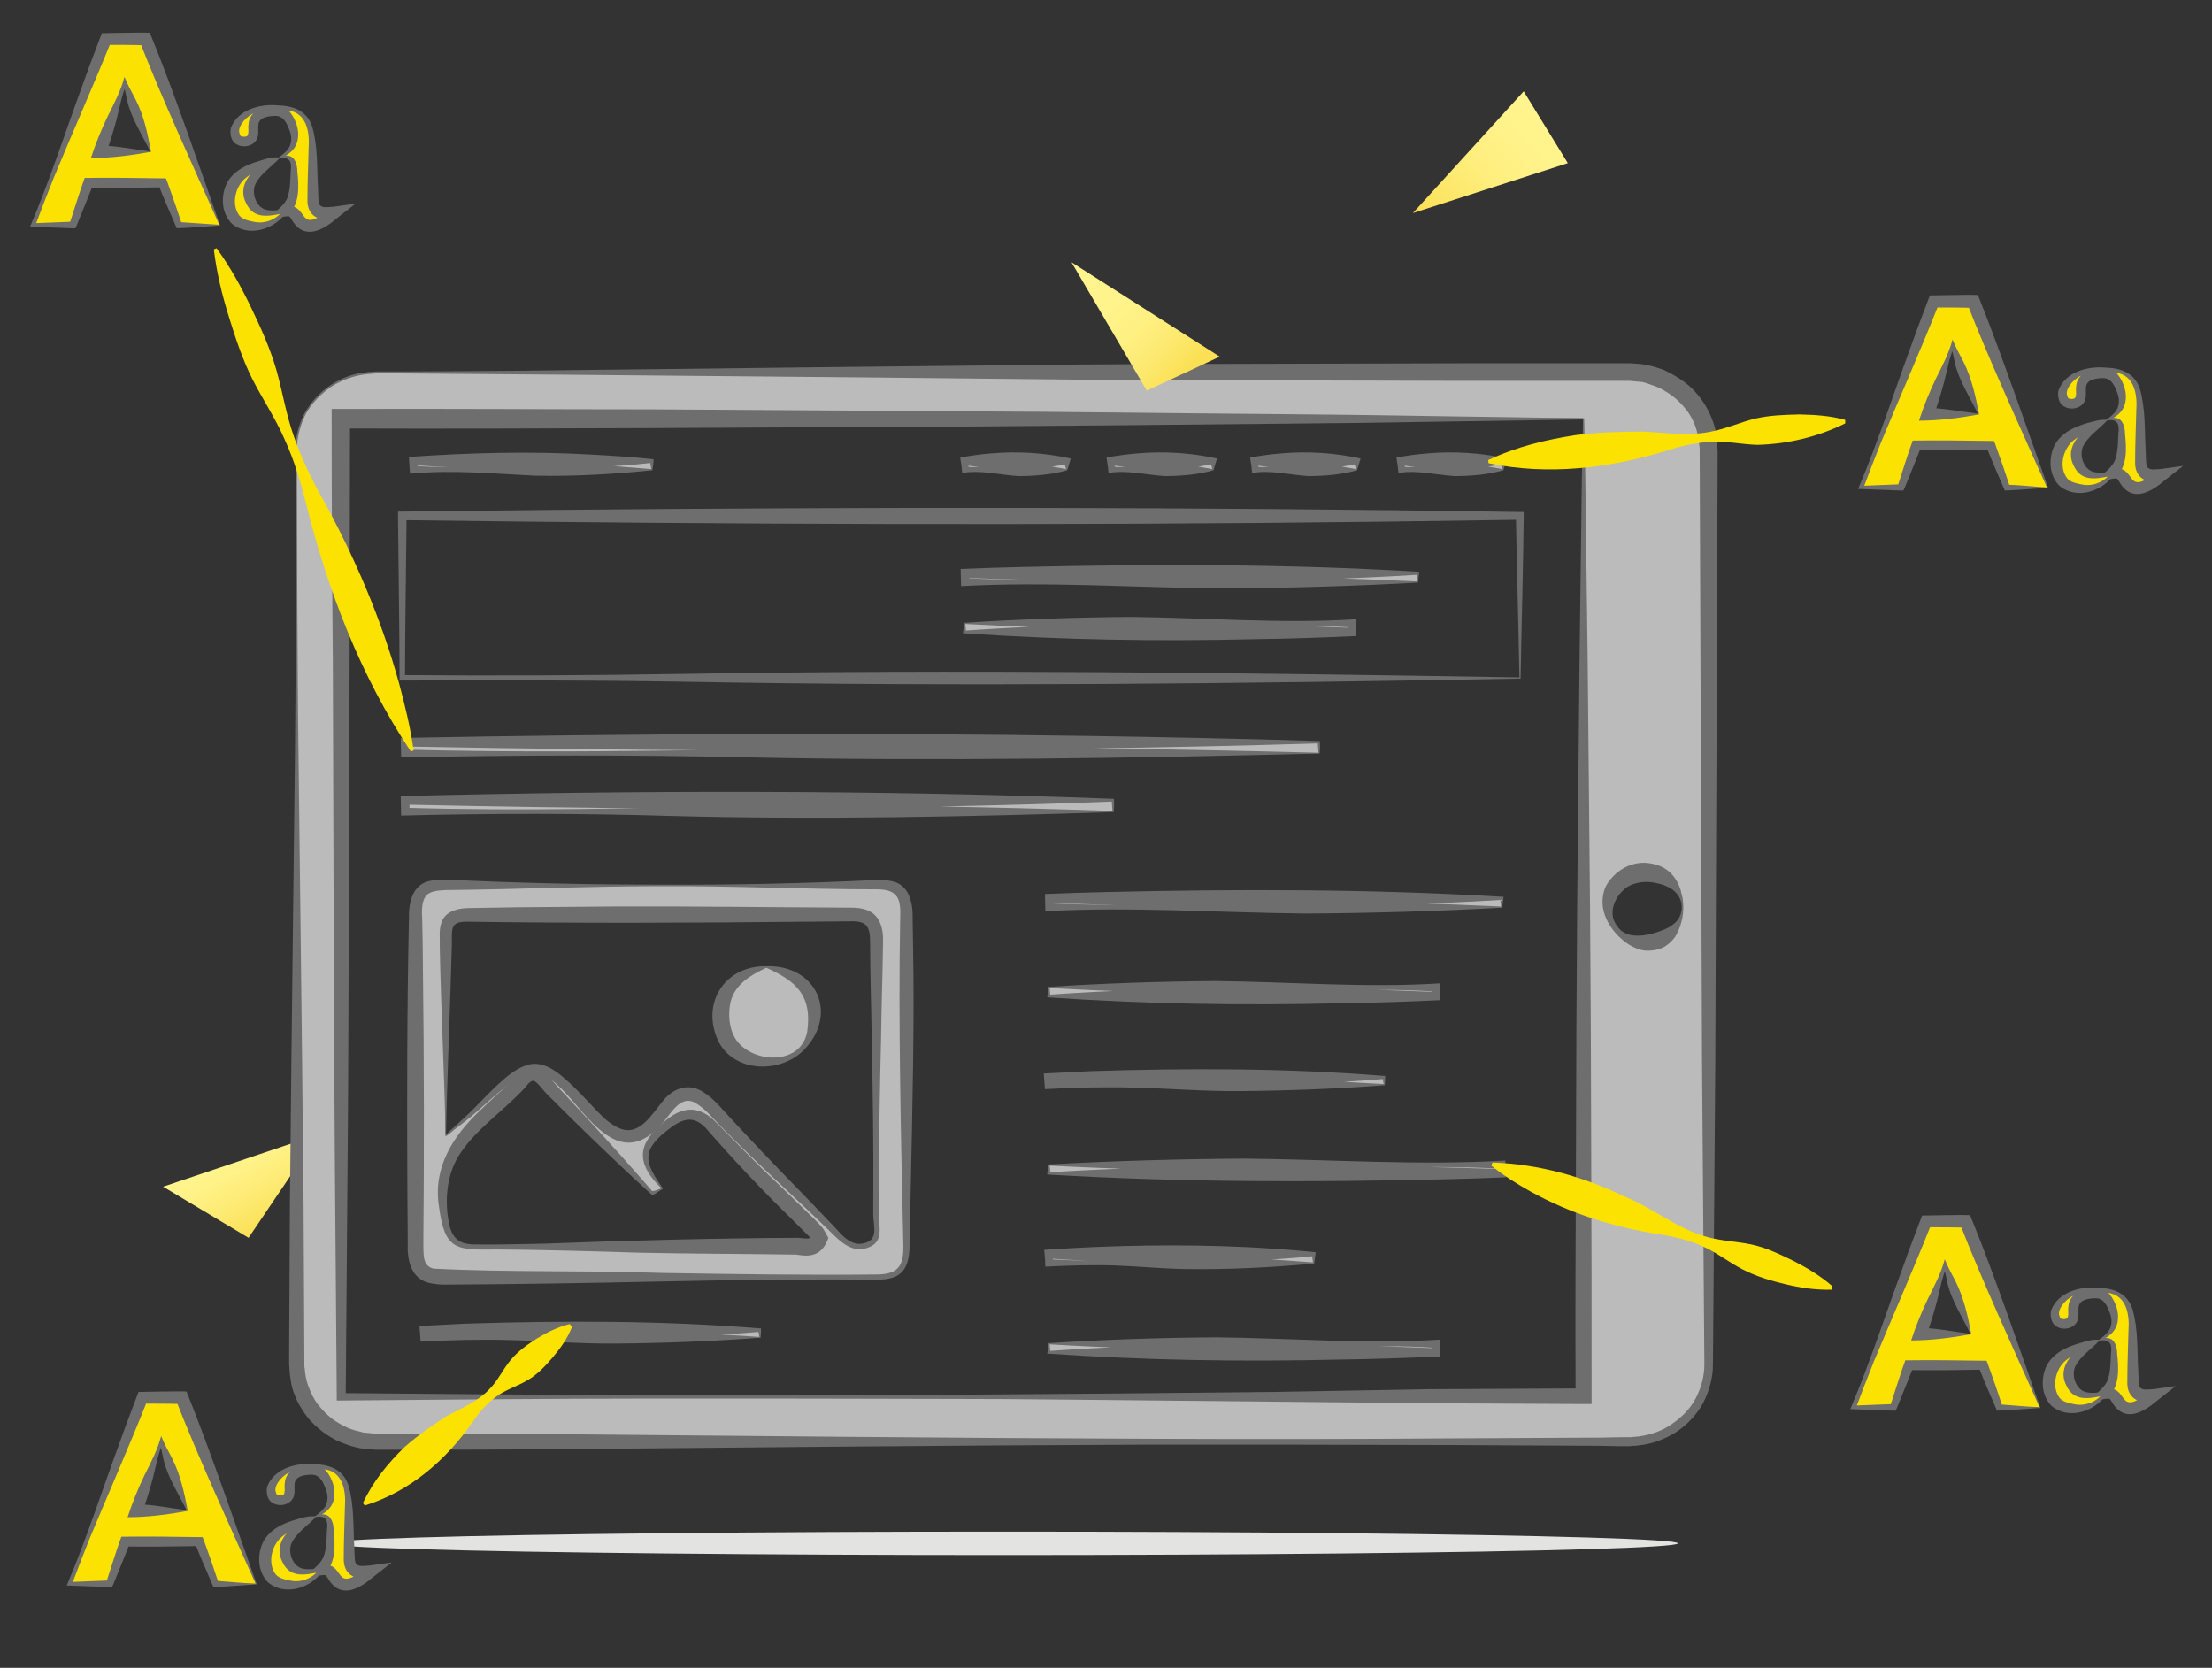 <?xml version="1.0" encoding="utf-8"?>
<!-- Generator: $$$/GeneralStr/196=Adobe Illustrator 27.6.0, SVG Export Plug-In . SVG Version: 6.00 Build 0)  -->
<svg version="1.1" xmlns="http://www.w3.org/2000/svg" xmlns:xlink="http://www.w3.org/1999/xlink" x="0px" y="0px"
	 viewBox="0 0 566.9 427.4" style="enable-background:new 0 0 566.9 427.4;" xml:space="preserve">
<rect x="0" y="0" width="566.9" height="427.4" fill="#333333" stroke="none"/>
<style type="text/css">
	.st0{fill:url(#SVGID_1_);}
	.st1{fill:#BCBBBB;}
	.st2{fill:#6E6E6E;}
	.st3{fill:#E3E3E2;}
	.st4{display:none;}
	.st5{display:inline;}
	.st6{fill:#FCE200;stroke:#6E6E6E;stroke-width:4;stroke-miterlimit:10;}
	.st7{fill:#FCE200;}
	.st8{fill:url(#SVGID_00000149359750826965191470000005849778153298986668_);}
	.st9{fill:url(#SVGID_00000145033841412863553110000017447414458479580325_);}
</style>
<g id="Ebene_7">
	
		<linearGradient id="SVGID_1_" gradientUnits="userSpaceOnUse" x1="59.804" y1="1612.586" x2="70.385" y2="1631.85" gradientTransform="matrix(1 0 0 1 0 -1318.551)">
		<stop  offset="0" style="stop-color:#FFF48E"/>
		<stop  offset="0.241" style="stop-color:#FFF287"/>
		<stop  offset="0.58" style="stop-color:#FDEB75"/>
		<stop  offset="0.976" style="stop-color:#FBE157"/>
		<stop  offset="1" style="stop-color:#FBE055"/>
	</linearGradient>
	<polygon class="st0" points="81.6,290.7 63.7,317.2 41.8,304.1 	"/>
</g>
<g id="Ebene_6">
	<g>
		<path class="st1" d="M169.4,226.9c18.2,0,36.4,0.3,54.6-0.1c6.6-0.2,8.3,1.9,8.2,8.3c-0.3,28-0.3,56,0,84c0.1,6.6-2,8.2-8.3,8.2
			c-36.4-0.3-72.8-0.3-109.2,0c-6.5,0.1-8.3-1.9-8.2-8.3c0.3-28,0.3-56,0-84c-0.1-6.6,2-8.3,8.3-8.2
			C133,227.1,151.2,226.9,169.4,226.9z M114.2,291c3.6-3.1,5.3-4.3,6.7-5.8c15.8-15,16.3-15.6,30.5,0.1c7.7,8.5,12.7,7.3,18.5-0.7
			c4.4-6.2,8.1-5.3,13.1,0c10,10.8,20.7,20.9,31.1,31.3c2.3,2.3,4.8,4.5,8.3,3c3.4-1.5,2-4.9,2-7.4c0.1-23.1,0-46.2,0.1-69.4
			c0-4.8-0.4-7.9-6.6-7.8c-32.6,0.2-65.2,0.1-97.7,0.1c-3.6,0-6.1,0.6-6,5.1C114.3,255.9,114.2,272.3,114.2,291z M169.7,304.6
			c-0.8,0.4-1.6,0.9-2.4,1.3c-8.6-8.9-17.1-17.8-25.8-26.6c-1.9-1.9-4-6.2-7.5-2.4c-8.9,9.9-22.9,16.5-20.1,34.1
			c1.1,6.6,2.4,8.8,9.1,8.7c26.9-0.3,53.9-0.1,80.8-0.2c2.2,0,5,1.2,6.3-2c-0.4-0.6-0.7-1.3-1.1-1.8c-8.4-8.5-17.1-16.5-25-25.4
			c-5.4-6.2-8.7-5.9-14.8-0.3C162.8,295.7,165.7,299.6,169.7,304.6z"/>
		<g>
			<path class="st2" d="M169.4,226.7c18.4,0.1,36.8-0.3,55.3-1.2c1.2,0,2.5,0,3.8,0.3c4.7,0.9,5.5,5.9,5.4,9.8c0,0,0.1,6.9,0.1,6.9
				c0.4,18.8-0.2,43.2-0.6,62.2c0,0-0.3,13.8-0.3,13.8c0.1,6.3-1.7,9.6-8.5,9.4c-18.5-0.1-36.9,0.1-55.3,0.5
				c-18.5,0.4-36.8,0.7-55.3,0.8c-1.2,0-2.5-0.1-3.9-0.4c-4.9-1.1-5.8-6.1-5.6-10.4c0,0-0.1-13.8-0.1-13.8
				c-0.1-23-0.1-46.1,0.4-69.1c-0.1-4,0.8-9,5.6-9.8c1.3-0.3,2.6-0.3,3.8-0.3C132.6,226.3,151,226.7,169.4,226.7L169.4,226.7z
				 M169.4,227.1c-18.4,0-36.9,0.8-55.3,1c-1.8,0.1-4.1,0.2-5.1,1.7c-1,1.6-0.9,3.8-0.8,5.7c0.1,4.6,0.2,9.2,0.2,13.8
				c0.3,22.9,0.3,46.2,0.1,69.2c0.1,2.6-0.4,5.9,2.6,6.6c19.3,1,38.9,0.4,58.2,1.1c18.4,0.3,36.9,0.6,55.3,0.4c6,0,7.1-2.6,6.9-8.1
				c-0.6-26.5-1.3-56.5-0.8-83c0.2-4.9-0.3-7.6-6-7.6C206.3,227.9,187.8,227,169.4,227.1L169.4,227.1z"/>
			<path class="st2" d="M114.3,290.9c0.2-0.4,0.6-0.7,0.9-1c0.6-0.6,2.7-2.4,3.4-3.1c3-2.7,5.7-5.8,8.7-8.6c2.3-2.1,4.8-4.4,7.9-5.3
				c3.4-1.1,7,1.2,9.3,3.3c3.2,2.7,5.9,5.8,8.7,8.7c1.7,1.8,3.4,3.3,5.5,4.2c5.2,2.3,8.4-3.7,11.3-7.1c2.6-3.2,6.6-4.6,10.3-2.1
				c2.8,1.7,4.8,4.4,6.9,6.6c0,0,4.1,4.4,4.1,4.4c5.5,5.9,11.2,11.7,16.8,17.5l4.2,4.4c2.6,2.4,5.1,6.8,9.1,5.8
				c3.6-0.8,2.6-4,2.4-6.8c0,0,0-3.1,0-3.1c0.1-14.2-0.1-28.4-0.4-42.6c-0.1-8.1-0.4-16.2-0.4-24.3c0-4.4-0.7-5.9-5.4-5.7
				c0,0-12.2,0.1-12.2,0.1c-27.6,0.3-57.5,0.4-85.1,0c-5.2-0.2-4.4,1.8-4.5,6C115.4,257.8,114.6,275.2,114.3,290.9L114.3,290.9z
				 M114.2,291.2c-0.3-15.9-1.2-32.8-1.5-48.7c0.1-2.2-0.4-4.7,0.8-6.9c1.3-2.4,4.5-2.9,6.9-2.9c0,0,12.2-0.2,12.2-0.2l24.3-0.2
				c20.1-0.1,40.7,0.2,60.8,0.3c1,0,2.2,0,3.4,0.3c4.4,0.9,5.4,5,5.2,8.9c-0.1,8.1-0.4,16.2-0.5,24.3c-0.3,12.2-0.5,24.3-0.6,36.5
				c0,1.9,0,7.2,0,9.1c0.3,3.5,1.1,7-3.3,8.2c-4.6,1.3-7.9-3.3-10.8-5.9c0,0-4.4-4.2-4.4-4.2c-5.9-5.6-11.9-11.1-17.6-16.8l-4.3-4.3
				c-2.1-2.1-3.9-4.4-6.3-5.9c-4.4-2.8-6.8,3.4-9.7,6.1c-0.5,0.6-1.2,1.2-1.9,1.7c-10.1,7.8-17.6-7-24.1-12.6
				c-2.8-2.7-5.9-4.4-9.5-2.1c-5.1,3.1-9.3,7.7-14,11.4c-0.5,0.4-3.1,2.3-3.6,2.8c0,0-0.6,0.5-0.6,0.5
				C114.7,290.9,114.4,291.1,114.2,291.2L114.2,291.2z"/>
			<path class="st2" d="M169.9,304.6c-0.8,0.5-1.7,1.2-2.7,1.7c-6-5.4-11.8-11-17.6-16.6c-3.2-3.1-6.4-6.3-9.6-9.5
				c-0.9-0.9-1.9-2.4-2.8-3c-0.6-0.3-0.6-0.3-1-0.1c-0.5,0.2-1,0.8-1.7,1.7c-5.6,6-12.3,10.4-16.5,16.7c-3.2,4.7-4,10.8-3.2,16.4
				c0.6,4.4,1.9,7,6.8,7c5.9,0.1,11.9-0.1,17.9-0.2c20.6-0.8,44.5-1.4,65-1.5c0.8,0.1,2.6,0.3,2.9,0.1c0.4-0.1,0.4-0.4,0.7-0.8
				c0,0,0.2,1.9,0.2,1.9c-0.4-0.6-0.5-1-0.8-1.4c-1-1-3.8-3.8-4.9-4.9c-7.4-7.2-15-15.3-21.7-23c-3.4-3.6-6.4-2.3-10.2,0.8
				C163.9,295.3,165.7,298.5,169.9,304.6L169.9,304.6z M169.5,304.5c-5.8-5.6-6.7-10.6-0.3-16.1c4.3-4.2,8.8-5.8,13.6-1.5
				c5.5,5.4,10.5,10.8,16.1,16c0,0,6.5,6.3,6.5,6.3c1.1,1.1,4.1,3.9,5.1,5.1c0.8,0.9,1.2,2,1.8,2.9c-1.4,4-3.8,5-7.6,4.4
				c0,0-0.7-0.1-0.7-0.1c-0.2,0-0.3,0-0.6,0c-13.1-0.2-27.2-0.2-40.3-0.5c-8.3-0.3-27.7-0.8-35.8-0.8c-10.3,0.1-13.3,0.4-14.8-11
				c-1.6-10,3.6-18.1,10.6-24.7c2.9-2.8,5.8-5.3,8.6-8.1c1.3-1.4,2.8-3,5.1-2.9c2.7,0.3,4.1,2.7,5.5,4.3c3,3.3,6.1,6.5,9.1,9.8
				c5.4,5.9,10.7,11.8,15.9,17.8l-0.5-0.1C167.8,305.2,168.6,304.9,169.5,304.5L169.5,304.5z"/>
		</g>
	</g>
	<g>
		<path class="st1" d="M384.9,232.5c-38.7,0-77.4,0-116,0c0-0.7,0-1.5,0-2.2c38.7,0,77.4,0,116,0C384.9,231,384.9,231.7,384.9,232.5
			z"/>
		<path class="st2" d="M385,232.6c-16.2,0.9-33.7,1.4-50.1,1.5c-22.4-0.2-44.7-1.8-67-0.6c0-1.2-0.1-3.2-0.1-4.4
			c5.2-0.2,10.4-0.4,15.6-0.5c33.9-0.8,67.7-0.8,101.5,1.2c0,0,0.4,0,0.4,0l0,0.3C385.2,231.1,385.1,231.9,385,232.6L385,232.6z
			 M384.7,232.3c-0.1-0.8-0.2-1.4-0.2-2.1l0.4,0.4c-9.7,0.6-19.3,1-29,1.3c-29,0.9-58,0.5-87-0.5c0,0,1.1-1.1,1.1-1.1l-0.1,2.2l-1-1
			c9.6,0.4,19.3,0.5,28.9,0.4c12-0.2,23.7-1,35.6-0.9C350.5,231,367.3,231.5,384.7,232.3L384.7,232.3z"/>
	</g>
	<g>
		<path class="st1" d="M167.1,120.3c-20.3,0-40.7,0-61,0c0-0.7,0-1.5,0-2.2c20.3,0,40.7,0,61,0C167.1,118.8,167.1,119.6,167.1,120.3
			z"/>
		<path class="st2" d="M167.2,120.5c-9.7,1-20,1.6-30,1.4c-10.5-0.5-20.7-1.5-31.2-0.6c0,0-0.9,0.1-0.9,0.1l-0.1-1
			c0-0.7-0.2-2.6-0.2-3.3c15.6-1.1,31.3-1.5,46.9-0.6c5.3,0.3,10.5,0.6,15.8,1.2C167.5,118.6,167.3,119.7,167.2,120.5L167.2,120.5z
			 M166.9,120.2c-0.1-0.8-0.3-1.5-0.3-2.1l0.5,0.5c-5.1,0.6-10.2,0.9-15.3,1.2c-15.2,0.8-30.5,0.5-45.8-0.6c0,0,1.1-1.1,1.1-1.1
			l-0.1,2.2l-0.9-0.9c5,0.3,10.1,0.5,15.1,0.2c5-0.2,9.8-0.8,14.7-0.9C146.2,118.6,156.3,119.3,166.9,120.2L166.9,120.2z"/>
	</g>
	<g>
		<path class="st1" d="M273.4,120.3c-8.7,0-17.4,0-26.1,0c0-0.7,0-1.5,0-2.2c8.7,0,17.4,0,26.1,0
			C273.4,118.8,273.4,119.6,273.4,120.3z"/>
		<path class="st2" d="M273.5,120.5c-3.8,1.1-8.3,1.5-12.5,1.5c-4.8-0.3-9.6-1.6-14.4-0.8c-0.1-1-0.2-2.1-0.4-3.1
			c0,0-0.1-0.9-0.1-0.9c2.6-0.4,5.2-0.8,7.8-1c6.8-0.6,13.7-0.2,20.5,1.3C274.1,118.5,273.8,119.8,273.5,120.5L273.5,120.5z
			 M273.2,120.2c-0.2-0.9-0.5-1.5-0.6-2.1l0.8,0.8c-8.6,1.8-17.5,1.7-26.1,0.3c0,0,1.1-1.1,1.1-1.1c-0.1,0.7-0.2,1.5-0.3,2.2
			l-0.8-0.8c4.2,0.7,8.3-0.5,12.4-0.8C264.2,118.7,268.4,119.3,273.2,120.2L273.2,120.2z"/>
	</g>
	<g>
		<path class="st1" d="M310.8,120.3c-8.7,0-17.4,0-26.1,0c0-0.7,0-1.5,0-2.2c8.7,0,17.4,0,26.1,0
			C310.8,118.8,310.8,119.6,310.8,120.3z"/>
		<path class="st2" d="M311,120.5c-3.8,1.1-8.3,1.5-12.5,1.5c-4.8-0.3-9.6-1.6-14.4-0.8c-0.1-1-0.2-2.1-0.4-3.1l-0.1-0.9
			c2.6-0.4,5.2-0.8,7.8-1c6.8-0.6,13.7-0.2,20.5,1.3C311.6,118.5,311.2,119.8,311,120.5L311,120.5z M310.7,120.2
			c-0.2-0.9-0.5-1.5-0.6-2.1l0.8,0.8c-8.6,1.8-17.5,1.7-26.1,0.3c0,0,1.1-1.1,1.1-1.1c-0.1,0.7-0.2,1.5-0.3,2.2l-0.8-0.8
			c4.2,0.7,8.3-0.5,12.4-0.8C301.7,118.7,305.9,119.3,310.7,120.2L310.7,120.2z"/>
	</g>
	<g>
		<path class="st1" d="M347.7,120.3c-8.7,0-17.4,0-26.1,0c0-0.7,0-1.5,0-2.2c8.7,0,17.4,0,26.1,0
			C347.7,118.8,347.7,119.6,347.7,120.3z"/>
		<path class="st2" d="M347.8,120.5c-3.8,1.1-8.3,1.5-12.5,1.5c-4.8-0.3-9.6-1.6-14.4-0.8c-0.1-1-0.2-2.1-0.4-3.1l-0.1-0.9
			c2.6-0.4,5.2-0.8,7.8-1c6.8-0.6,13.7-0.2,20.5,1.3C348.4,118.5,348,119.8,347.8,120.5L347.8,120.5z M347.5,120.2
			c-0.2-0.9-0.5-1.5-0.6-2.1l0.8,0.8c-8.6,1.8-17.5,1.7-26.1,0.3c0,0,1.1-1.1,1.1-1.1c-0.1,0.7-0.2,1.5-0.3,2.2l-0.8-0.8
			c4.2,0.7,8.3-0.5,12.4-0.8C338.5,118.7,342.7,119.3,347.5,120.2L347.5,120.2z"/>
	</g>
	<g>
		<path class="st1" d="M385.1,120.3c-8.7,0-17.4,0-26.1,0c0-0.7,0-1.5,0-2.2c8.7,0,17.4,0,26.1,0
			C385.1,118.8,385.1,119.6,385.1,120.3z"/>
		<path class="st2" d="M385.3,120.5c-3.8,1.1-8.3,1.5-12.5,1.5c-4.8-0.3-9.6-1.6-14.4-0.8c-0.1-1-0.2-2.1-0.4-3.1l-0.1-0.9
			c2.6-0.4,5.2-0.8,7.8-1c6.8-0.6,13.7-0.2,20.5,1.3C385.9,118.5,385.5,119.8,385.3,120.5L385.3,120.5z M385,120.2
			c-0.2-0.9-0.5-1.5-0.6-2.1l0.8,0.8c-8.6,1.8-17.5,1.7-26.1,0.3c0,0,1.1-1.1,1.1-1.1c-0.1,0.7-0.2,1.5-0.3,2.2l-0.8-0.8
			c4.2,0.7,8.3-0.5,12.4-0.8C375.9,118.7,380.2,119.3,385,120.2L385,120.2z"/>
	</g>
	<g>
		<path class="st2" d="M389.7,173.9c-71,1.3-143.8,2.1-214.8,0.8c-24.2-0.4-48.3-0.4-72.5-0.3c0-12.3-0.3-29.8-0.4-42.2l0-1.1l1.1,0
			l35.8-0.4c82.8-0.8,167.8-0.8,250.6,0.5c0,0,1,0,1,0l0,1C390.4,143.9,389.9,162.1,389.7,173.9L389.7,173.9z M389.4,173.6
			c-0.2-11.7-0.7-29.8-0.9-41.4c0,0,1,1,1,1l-35.8,0.5c-82.8,1-167.8,0.7-250.6-0.4c0,0,1.1-1.1,1.1-1.1
			c-0.1,12.2-0.4,29.5-0.4,41.5c0,0-0.7-0.7-0.7-0.7c23.8,0.2,47.7,0.1,71.4-0.3C245.5,171.5,318.3,172.4,389.4,173.6L389.4,173.6z"
			/>
	</g>
	<g>
		<path class="st1" d="M338.1,193c-78.1,0-156.1,0-234.2,0c0-1,0-1.9,0-2.9c78.1,0,156.1,0,234.2,0
			C338.1,191.1,338.1,192.1,338.1,193z"/>
		<path class="st2" d="M338.2,193.1c-48.3,1.2-97.7,2-146.2,1c-29.8-0.7-59.4-0.6-89.2,0c0-1.3-0.1-3.7-0.1-5
			c58.4-1.1,118.3-1.4,176.7-0.5c19.6,0.3,39.2,0.7,58.8,1.3C338.4,191,338.3,192.1,338.2,193.1L338.2,193.1z M337.9,192.9
			c-0.1-0.9-0.1-1.8-0.2-2.7l0.3,0.3c-19.5,0.6-39,1-58.5,1.3c-58.1,0.9-117.6,0.6-175.6-0.5c0,0,1.1-1.1,1.1-1.1l0,2.9l-1-1
			c43.7,1.2,87.3-0.3,130.9-0.6C269.2,191.5,303.4,192,337.9,192.9L337.9,192.9z"/>
	</g>
	<g>
		<path class="st1" d="M285.3,207.9c-60.5,0-120.9,0-181.4,0c0-1,0-1.9,0-2.9c60.5,0,120.9,0,181.4,0
			C285.3,206,285.3,207,285.3,207.9z"/>
		<path class="st2" d="M285.4,208.1c-37.3,1.2-75.7,2-113.2,1c-23.2-0.7-46.2-0.7-69.4-0.1c0-1.3-0.1-3.7-0.1-5
			c60.8-1.5,121.7-1.6,182.5,0.7c0,0,0.3,0,0.3,0l0,0.3C285.6,206.1,285.5,207.1,285.4,208.1L285.4,208.1z M285.1,207.8
			c-0.1-1-0.1-1.8-0.2-2.7l0.3,0.3c-15.1,0.6-30.2,1-45.3,1.3c-45.3,0.9-90.7,0.5-136-0.5c0,0,1.1-1.1,1.1-1.1l-0.1,2.9l-1-1
			c30,0.9,60,0.1,90-0.5C224.4,206.2,254.5,206.8,285.1,207.8L285.1,207.8z"/>
	</g>
	<g>
		<path class="st1" d="M268.8,298.5c38.7,0,77.4,0,116.1,0c0,0.7,0,1.5,0,2.2c-38.7,0-77.4,0-116.1,0
			C268.8,300,268.8,299.3,268.8,298.5z"/>
		<path class="st2" d="M268.7,298.4c16.2-0.9,33.7-1.4,50.1-1.5c22.4,0.2,44.7,1.8,67,0.5c0,1.2,0.1,3.1,0.1,4.3
			c-5.2,0.2-10.4,0.4-15.6,0.5c-33.9,0.8-67.7,0.8-101.5-1.2c0,0-0.4,0-0.4,0l0-0.3C268.5,299.9,268.6,299.1,268.7,298.4
			L268.7,298.4z M269,298.7c0.1,0.7,0.2,1.4,0.2,2l-0.3-0.3c9.7-0.6,19.3-1,29-1.3c29-0.9,58-0.5,87,0.5c0,0-1.1,1.1-1.1,1.1
			l0.1-2.2l1,1c-21.5-1.2-43.1,0.4-64.5,0.6C303.1,300,286.4,299.6,269,298.7L269,298.7z"/>
	</g>
	<g>
		<path class="st1" d="M268.8,253c33.1,0,66.1,0,99.2,0c0,0.7,0,1.5,0,2.2c-33.1,0-66.1,0-99.2,0C268.8,254.5,268.8,253.8,268.8,253
			z"/>
		<path class="st2" d="M268.7,252.9c13.7-0.9,28.7-1.4,42.8-1.5c19.2,0.2,38.3,1.8,57.5,0.6c0,1.2,0.1,3.1,0.1,4.3
			c-8.6,0.4-17.3,0.7-25.9,0.8c-24.8,0.6-49.6,0.2-74.4-1.5c0,0-0.4,0-0.4,0C268.5,254.7,268.6,253.7,268.7,252.9L268.7,252.9z
			 M269,253.2l0.2,2.1l-0.4-0.4c33-2.3,66.1-2.1,99.2-0.7c0,0-1.1,1.1-1.1,1.1l0.1-2.2l1,1c-18.4-1.2-36.7,0.4-55,0.6
			C298.2,254.5,284,254,269,253.2L269,253.2z"/>
	</g>
	<g>
		<path class="st1" d="M354.7,278c-28.6,0-57.3,0-85.9,0c0-0.6,0-1.2,0-1.9c28.6,0,57.3,0,85.9,0C354.7,276.7,354.7,277.4,354.7,278
			z"/>
		<path class="st2" d="M354.9,278.1c-11.8,0.9-24.9,1.4-37,1.5c-9.1,0.1-18.5-0.7-27.5-0.9c-7.6-0.2-15,0-22.6,0.4
			c-0.1-1.1-0.2-2.8-0.3-4c4-0.2,7.9-0.4,11.9-0.6c25.1-0.8,50.2-0.8,75.2,1.2c0,0,0.4,0,0.4,0C355,276.6,355,277.4,354.9,278.1
			L354.9,278.1z M354.6,277.8c-0.1-0.6-0.2-1.2-0.3-1.7l0.4,0.4c-14.3,1.2-28.6,1.6-43,1.8c-14.3,0-28.7-0.3-43-1
			c0,0,1.1-1.1,1.1-1.1l0,1.9l-1-1c7.1,0.4,14.3,0.5,21.4,0.3c8.9-0.2,17.4-1,26.2-0.9C329.2,276.5,341.5,277,354.6,277.8
			L354.6,277.8z"/>
	</g>
	<g>
		<path class="st1" d="M363.3,149.2c-38.7,0-77.4,0-116,0c0-0.7,0-1.5,0-2.2c38.7,0,77.4,0,116,0
			C363.3,147.7,363.3,148.4,363.3,149.2z"/>
		<path class="st2" d="M363.4,149.3c-16.2,0.9-33.7,1.4-50.1,1.5c-22.4-0.2-44.7-1.8-67-0.6c0-1.2-0.1-3.2-0.1-4.4
			c5.2-0.2,10.4-0.4,15.6-0.5c33.9-0.8,67.7-0.8,101.5,1.2c0,0,0.4,0,0.4,0l0,0.3C363.6,147.8,363.5,148.6,363.4,149.3L363.4,149.3z
			 M363.2,149c-0.1-0.8-0.2-1.4-0.2-2.1l0.4,0.4c-9.7,0.6-19.3,1-29,1.3c-29,0.9-58,0.5-87-0.5c0,0,1.1-1.1,1.1-1.1l-0.1,2.2l-1-1
			c9.6,0.4,19.3,0.5,28.9,0.4c12-0.2,23.7-1,35.6-0.9C329,147.7,345.7,148.2,363.2,149L363.2,149z"/>
	</g>
	<g>
		<path class="st1" d="M247.3,159.7c33.1,0,66.1,0,99.2,0c0,0.7,0,1.5,0,2.2c-33.1,0-66.1,0-99.2,0
			C247.2,161.2,247.3,160.5,247.3,159.7z"/>
		<path class="st2" d="M247.1,159.6c13.7-0.9,28.7-1.4,42.8-1.5c19.2,0.2,38.3,1.8,57.5,0.6c0,1.2,0.1,3.1,0.1,4.3
			c-8.6,0.4-17.3,0.7-25.9,0.8c-24.8,0.6-49.6,0.2-74.4-1.5c0,0-0.4,0-0.4,0C246.9,161.4,247,160.4,247.1,159.6L247.1,159.6z
			 M247.4,159.9l0.2,2.1l-0.4-0.4c33-2.3,66.1-2.1,99.2-0.7c0,0-1.1,1.1-1.1,1.1l0.1-2.2l1,1c-18.4-1.2-36.7,0.4-55,0.6
			C276.6,161.2,262.4,160.7,247.4,159.9L247.4,159.9z"/>
	</g>
	<g>
		<path class="st1" d="M268.8,344.3c33.1,0,66.1,0,99.2,0c0,0.7,0,1.5,0,2.2c-33.1,0-66.1,0-99.2,0
			C268.8,345.8,268.8,345.1,268.8,344.3z"/>
		<path class="st2" d="M268.7,344.2c13.7-0.9,28.7-1.4,42.8-1.5c19.2,0.2,38.3,1.8,57.5,0.6c0,1.2,0.1,3.1,0.1,4.3
			c-8.6,0.4-17.3,0.7-25.9,0.8c-24.8,0.6-49.6,0.2-74.4-1.5c0,0-0.4,0-0.4,0C268.5,346,268.6,345,268.7,344.2L268.7,344.2z
			 M269,344.5l0.2,2.1l-0.4-0.4c33-2.3,66.1-2.1,99.2-0.7c0,0-1.1,1.1-1.1,1.1l0.1-2.2l1,1c-18.4-1.2-36.7,0.4-55,0.6
			C298.2,345.8,284,345.4,269,344.5L269,344.5z"/>
	</g>
	<g>
		<path class="st1" d="M194.8,342.7c-28.6,0-57.3,0-85.9,0c0-0.6,0-1.2,0-1.9c28.6,0,57.3,0,85.9,0
			C194.8,341.4,194.8,342.1,194.8,342.7z"/>
		<path class="st2" d="M194.9,342.8c-11.8,0.9-24.9,1.4-37,1.5c-9.1,0.1-18.5-0.7-27.5-0.9c-7.6-0.2-15,0-22.6,0.4
			c-0.1-1.1-0.2-2.8-0.3-4c4-0.2,7.9-0.4,11.9-0.6c25.1-0.8,50.2-0.8,75.2,1.2c0,0,0.4,0,0.4,0C195.1,341.3,195,342.1,194.9,342.8
			L194.9,342.8z M194.6,342.6c-0.1-0.6-0.2-1.2-0.3-1.7l0.4,0.4c-14.3,1.2-28.6,1.6-43,1.8c-14.3,0-28.7-0.3-43-1
			c0,0,1.1-1.1,1.1-1.1l0,1.9l-1-1c7.1,0.4,14.3,0.5,21.4,0.3c8.9-0.2,17.4-1,26.2-0.9C169.3,341.2,181.6,341.7,194.6,342.6
			L194.6,342.6z"/>
	</g>
	<g>
		<path class="st1" d="M336.7,323.7c-22.6,0-45.2,0-67.9,0c0-0.8,0-1.5,0-2.3c22.6,0,45.2,0,67.9,0
			C336.7,322.1,336.7,322.9,336.7,323.7z"/>
		<path class="st2" d="M336.8,323.8c-10.8,1-22.2,1.6-33.4,1.4c-5.9-0.1-11.8-0.7-17.5-0.9c-6-0.2-12,0-18,0.3
			c0-0.7-0.1-2.6-0.2-3.3c0,0-0.1-1-0.1-1l1.2-0.1c16.9-1.1,33.9-1.4,50.9-0.6c5.8,0.3,11.6,0.7,17.5,1.3
			C337.1,321.9,336.9,323,336.8,323.8L336.8,323.8z M336.5,323.5c-0.1-0.8-0.2-1.5-0.3-2.1l0.5,0.5c-5.7,0.6-11.3,0.9-17,1.2
			c-14.1,0.8-28.3,0.5-42.4-0.1c-2.8-0.1-5.7-0.3-8.5-0.5l1.1-1.1l-0.1,2.3l-1-1c5.6,0.3,11.3,0.5,16.8,0.3c5.6-0.2,11-0.8,16.4-0.9
			C313.5,321.9,324.7,322.6,336.5,323.5L336.5,323.5z"/>
	</g>
	<g>
		<path class="st1" d="M196.4,247.8c7.5,1.5,12.5,5.3,12.3,12.6c-0.2,7.1-5,11.9-12.2,11.7c-7.1-0.2-11.8-4.9-11.7-12.2
			C184.9,252.6,190.1,249.2,196.4,247.8z"/>
		<path class="st2" d="M196.4,247.6c12.9-0.4,18.6,12.3,9.6,21.5c-6.3,6.3-18.7,5.8-22.3-3.2C179.9,256.4,186.2,247.4,196.4,247.6
			L196.4,247.6z M196.4,248c-4.1,1.9-7.9,4.2-9.1,8.5c-0.9,3.7-0.4,8.4,2.3,11.1c4.9,5,15.9,5,17.3-3.4
			C208.1,255.3,204.3,251.5,196.4,248L196.4,248z"/>
	</g>
</g>
<g id="Ebene_4">
	<g>
		<g>
			<ellipse class="st3" cx="257.1" cy="395.5" rx="172.9" ry="3"/>
		</g>
	</g>
	<path class="st1" d="M75.9,115.2V350c0,10.8,9.3,19.5,20.6,19.5H417c11.4,0,20.6-8.8,20.6-19.6V115.1c0-10.8-9.3-19.6-20.6-19.6
		H96.4C85.1,95.6,75.9,104.4,75.9,115.2z M431.2,232.5c0,5.1-4.3,9.1-9.6,9.1c-5.3,0-9.6-4.1-9.6-9.1c0-5.1,4.3-9.1,9.6-9.1
		C426.9,223.5,431.2,227.6,431.2,232.5z M405.8,107.2v250.7H87.3V107.3L405.8,107.2L405.8,107.2z"/>
	<g>
		<g>
			<path class="st2" d="M76.1,115.2l0.1,38.7c0.1,12.9,0.1,25.7,0.3,38.7l0.9,77.3c0.1,12.9,0.3,25.7,0.4,38.7l0.1,19.3l0.1,19.3
				v2.4c0,0.4,0,0.8,0.1,1.1l0.1,1.1c0.2,1.4,0.5,2.8,1.1,4.1c0.5,1.4,1.2,2.6,2,3.8c0.9,1.1,1.8,2.2,3,3.2c1.1,1,2.3,1.7,3.6,2.4
				c1.3,0.7,2.6,1.2,4.1,1.5l1.1,0.3l1.1,0.1c0.7,0.1,1.4,0.1,2.2,0.2c0.3,0,0.7,0,1.2,0h1.2h2.4c12.9,0,25.7,0.1,38.7,0.1l77.3,0.7
				l38.7,0.3l38.7,0.2c25.7,0.1,51.6,0.1,77.3-0.1l19.3-0.1l19.3-0.1l4.9-0.1c0.8,0,1.6,0,2.4,0l1.1-0.1c0.4,0,0.8-0.1,1.1-0.1
				c3-0.4,6-1.4,8.5-3.2c2.5-1.7,4.7-3.9,6.1-6.6c1.4-2.7,2.2-5.6,2.2-8.7l-0.6-77.3l-0.3-77.3l-0.3-77.3v-2.4c0-0.4,0-0.8-0.1-1.1
				l-0.1-1.1c-0.2-1.4-0.5-2.8-1-4.1c-0.5-1.3-1.2-2.6-2-3.7c-0.9-1.1-1.8-2.2-2.9-3.1c-1.1-1-2.3-1.7-3.5-2.4l-1-0.5
				c-0.3-0.1-0.7-0.3-1-0.4c-0.7-0.2-1.3-0.5-2-0.7l-1.1-0.3l-1.1-0.1c-0.7-0.1-1.4-0.1-2.1-0.2H417h-0.6h-1.2h-2.4h-38.7l-38.7-0.1
				l-38.7-0.1l-19.3-0.1l-19.3-0.2l-38.7-0.4L142.2,96c-12.9-0.1-25.7-0.2-38.7-0.3h-4.9c-0.8,0-1.6,0-2.4,0l-1.2,0.1
				c-0.4,0-0.8,0.1-1.2,0.1c-3.2,0.4-6.2,1.5-8.9,3.2c-2.6,1.8-4.9,4.1-6.5,6.9C77,108.8,76.1,112,76.1,115.2z M75.7,115.2
				c0-3.3,0.9-6.5,2.4-9.4c1.6-2.8,3.9-5.3,6.6-7.1c2.8-1.8,5.8-3,9.1-3.3c0.4-0.1,0.8-0.1,1.2-0.1l1.2-0.1c0.8,0,1.6,0,2.4,0h4.9
				c12.9-0.1,25.7-0.1,38.7-0.3l77.3-0.9l38.7-0.4l19.3-0.2l19.3-0.1l38.7-0.1l38.7-0.1H413h2.4h1.2h0.6h0.7
				c0.9,0.1,1.8,0.1,2.7,0.2l1.3,0.2l1.3,0.3c0.9,0.2,1.7,0.5,2.6,0.8c0.5,0.1,0.9,0.3,1.2,0.5c0.4,0.2,0.8,0.4,1.2,0.6
				c1.6,0.9,3.1,1.8,4.5,3c1.4,1.2,2.6,2.6,3.6,4c1,1.5,1.9,3.1,2.5,4.8c0.7,1.7,1.1,3.5,1.2,5.3l0.1,1.4c0,0.5,0.1,0.9,0.1,1.3v2.4
				l-0.3,77.3l-0.3,77.3l-0.6,77.3c0,3.4-1,6.8-2.6,9.9c-1.7,3-4.1,5.5-7,7.4c-2.9,1.8-6.2,3-9.5,3.3c-0.4,0.1-0.9,0.1-1.2,0.1
				l-1.2,0.1c-0.9,0-1.6,0-2.4,0l-4.9-0.1l-19.3-0.1l-19.3-0.1c-25.7-0.1-51.6-0.1-77.3-0.1l-38.7,0.2l-38.7,0.3l-77.3,0.7
				c-12.9,0.1-25.7,0.1-38.7,0.1h-2.4h-1.2c-0.4,0-0.8,0-1.2,0c-0.9-0.1-1.8-0.1-2.6-0.2l-1.3-0.2l-1.3-0.3
				c-1.7-0.4-3.3-1.1-4.9-1.8c-1.6-0.9-3.1-1.8-4.4-3c-1.4-1.1-2.6-2.5-3.6-3.9c-1-1.5-1.9-3-2.5-4.7c-0.7-1.6-1-3.4-1.2-5.2
				l-0.1-1.3c0-0.5-0.1-0.9-0.1-1.3v-2.4l0.1-19.3l0.1-19.3c0.1-12.9,0.3-25.7,0.4-38.7l0.9-77.3c0.1-12.9,0.2-25.7,0.3-38.7
				L75.7,115.2z"/>
			<path class="st2" d="M431.4,232.5c0,1.2-0.1,2.5-0.5,3.8c-0.3,1.3-0.9,2.6-1.6,3.8c-0.9,1.2-2,2.2-3.3,2.8
				c-1.4,0.6-2.9,0.8-4.3,0.7c-1.4-0.1-2.8-0.7-4-1.4c-1.2-0.7-2.2-1.6-3.2-2.6c-1.8-1.9-3.2-4.2-3.7-7c-0.2-1.4-0.1-2.9,0.3-4.3
				s1.3-2.7,2.4-3.8c2.1-2.2,5.1-3.5,8.1-3.4c1.5,0.1,3,0.4,4.4,1.1c1.4,0.7,2.5,1.7,3.3,2.9s1.4,2.5,1.6,3.8
				C431.3,230,431.4,231.3,431.4,232.5z M431,232.5c0-1.2-0.4-2.4-1.1-3.3c-0.7-0.9-1.6-1.6-2.6-2c-1-0.5-1.9-0.7-2.8-0.9
				s-1.8-0.3-2.8-0.3c-1.8,0.1-3.7,0.5-5.2,1.7c-0.7,0.6-1.4,1.3-1.9,2.1c-0.5,0.8-1,1.8-1.2,2.8c-0.2,1.1-0.2,2.2,0.2,3.2
				s1.1,2,1.9,2.7c0.9,0.7,2,1.1,3,1.2c1.1,0.1,2.2,0.1,3.2-0.1c1-0.1,1.9-0.4,2.9-0.7c0.9-0.3,1.8-0.6,2.8-1.1
				c0.9-0.5,1.9-1.2,2.6-2.1C430.6,234.9,431,233.7,431,232.5z"/>
			<path class="st2" d="M406,107.2l0.3,15.7l0.2,15.7l0.4,31.3l0.3,31.3l0.3,31.3l0.2,31.3l0.1,31.3c0.1,20.9,0.1,41.8,0.1,62.7v2
				h-2l-19.9-0.1l-19.9-0.1l-39.8-0.4l-39.8-0.4c-13.3-0.1-26.5-0.3-39.8-0.3c-26.5-0.1-53.1-0.1-79.6-0.1s-53.1,0.3-79.6,0.5h-1.2
				v-1.2l-0.5-62.7c-0.1-20.9-0.3-41.8-0.3-62.7l-0.2-62.7C85.1,149,85,128.1,85,107.2v-2.4h2.4c26.5-0.1,53.1,0.1,79.6,0.1
				l79.5,0.5c26.5,0.1,53.1,0.5,79.6,0.7l19.9,0.2l19.9,0.3l39.8,0.6l-0.3,0.3v-0.1L406,107.2L406,107.2L406,107.2z M406,107.2
				L406,107.2v0.3h-0.3l-39.8,0.6l-19.9,0.3l-19.9,0.2c-26.5,0.3-53.1,0.5-79.6,0.7l-79.6,0.4c-26.5,0.1-53.1,0.2-79.6,0.1l2.4-2.4
				c0,20.9-0.1,41.8-0.1,62.7l-0.2,62.7c-0.1,20.9-0.1,41.8-0.3,62.7l-0.5,62.7l-1.2-1.2c26.5,0.2,53.1,0.5,79.6,0.5
				c26.5,0.1,53.1,0.1,79.6-0.1c13.3-0.1,26.5-0.2,39.8-0.3l39.8-0.4L366,356l19.9-0.1l19.9-0.1l-2,2c-0.1-20.9,0-41.8,0.1-62.7
				l0.1-31.3l0.2-31.3l0.3-31.3l0.3-31.3l0.4-31.3l0.2-15.7l0.3-15.7L406,107.2L406,107.2L406,107.2z"/>
		</g>
	</g>
</g>
<g id="Ebene_6_Kopie_2" class="st4">
	<path class="st5" d="M268.2,109.1c49.1,0,98.3,0,147.4,0c17.9,0,23.4,5.5,23.4,23.4c0,69.7,0,139.5,0,209.2
		c0,17.9-5.5,23.4-23.4,23.4c-98.3,0-196.5,0-294.8,0c-17.9,0-23.4-5.5-23.4-23.4c0-69.7,0-139.5,0-209.2c0-17.9,5.5-23.4,23.4-23.4
		C170,109.1,219.1,109.1,268.2,109.1z M267.8,167.7c-48.3,0-96.7,0.2-145-0.2c-8.6-0.1-12.4,1.3-12.3,11.4
		c0.5,53.9,0.4,107.8,0.1,161.7c-0.1,8.8,2.3,11.5,11.3,11.5c97.5-0.3,194.9-0.3,292.4,0c8.5,0,11.8-1.9,11.7-11.2
		c-0.4-54.3-0.4-108.6,0-162.8c0.1-8.5-2.6-10.5-10.8-10.5C366.1,167.8,316.9,167.7,267.8,167.7z M267.6,159.1
		c45.5,0,91.1,0,136.6,0c21.5,0,20.7,0,21.8-22c0.6-12.5-3.5-15-15.3-14.9c-91.5,0.5-183,0.3-274.5,0.3c-25.8,0-25.3,0-25.8,25.3
		c-0.2,9.9,3.3,11.6,12.2,11.5C171,158.9,219.3,159.1,267.6,159.1z"/>
	<path class="st5" d="M198.7,235.3c15.2,0,30.5,0.2,45.7-0.1c5.5-0.1,6.9,1.6,6.9,7c-0.3,23.4-0.3,46.9,0,70.3
		c0.1,5.5-1.7,6.9-7,6.9c-30.5-0.2-60.9-0.2-91.4,0c-5.5,0-6.9-1.6-6.9-7c0.3-23.4,0.3-46.9,0-70.3c-0.1-5.5,1.7-7,7-6.9
		C168.3,235.5,183.5,235.3,198.7,235.3z M152.6,288.9c3-2.6,4.4-3.6,5.6-4.8c13.2-12.6,13.7-13,25.6,0.1c6.4,7.1,10.6,6.1,15.5-0.6
		c3.7-5.2,6.8-4.4,10.9,0c8.4,9,17.3,17.5,26,26.2c1.9,1.9,4,3.8,6.9,2.5c2.9-1.2,1.6-4.1,1.7-6.2c0.1-19.3,0-38.7,0.1-58
		c0-4-0.4-6.6-5.5-6.5c-27.3,0.2-54.5,0.1-81.8,0.1c-3,0-5.1,0.5-5.1,4.2C152.6,259.6,152.6,273.2,152.6,288.9z M199,300.3
		c-0.7,0.4-1.4,0.7-2,1.1c-7.2-7.4-14.3-14.9-21.6-22.3c-1.6-1.6-3.4-5.2-6.3-2c-7.5,8.3-19.2,13.8-16.8,28.5c0.9,5.5,2,7.3,7.6,7.3
		c22.5-0.3,45.1-0.1,67.6-0.2c1.8,0,4.2,1,5.3-1.7c-0.3-0.5-0.6-1.1-1-1.5c-7-7.1-14.3-13.8-20.9-21.3c-4.6-5.2-7.3-4.9-12.4-0.3
		C193.2,292.8,195.6,296.1,199,300.3z"/>
	<path class="st5" d="M379,239.9c-32.4,0-64.7,0-97.1,0c0-0.6,0-1.2,0-1.9c32.4,0,64.7,0,97.1,0C379,238.7,379,239.3,379,239.9z"/>
	<path class="st5" d="M384.8,193.3c-80.3,0-160.5,0-240.8,0c0-1.6,0-3.1,0-4.7c80.3,0,160.5,0,240.8,0
		C384.8,190.2,384.8,191.8,384.8,193.3z"/>
	<path class="st5" d="M339.9,206.9c-65.3,0-130.6,0-195.9,0c0-0.8,0-1.6,0-2.4c65.3,0,130.6,0,195.9,0
		C339.9,205.3,339.9,206.1,339.9,206.9z"/>
	<path class="st5" d="M295.7,219.4c-50.6,0-101.2,0-151.7,0c0-0.8,0-1.6,0-2.4c50.6,0,101.2,0,151.7,0
		C295.7,217.8,295.7,218.6,295.7,219.4z"/>
	<path class="st5" d="M281.9,295.2c32.4,0,64.7,0,97.1,0c0,0.6,0,1.2,0,1.8c-32.4,0-64.7,0-97.1,0
		C281.9,296.4,281.9,295.8,281.9,295.2z"/>
	<path class="st5" d="M281.9,257.1c27.7,0,55.3,0,83,0c0,0.6,0,1.2,0,1.9c-27.7,0-55.3,0-83,0C281.9,258.4,281.9,257.7,281.9,257.1z
		"/>
	<path class="st5" d="M353.8,278c-24,0-47.9,0-71.9,0c0-0.5,0-1,0-1.6c24,0,47.9,0,71.9,0C353.8,277,353.8,277.5,353.8,278z"/>
	<path class="st5" d="M281.9,333.5c27.7,0,55.3,0,83,0c0,0.6,0,1.2,0,1.9c-27.7,0-55.3,0-83,0C281.9,334.8,281.9,334.1,281.9,333.5z
		"/>
	<path class="st5" d="M220,332.2c-24,0-47.9,0-71.9,0c0-0.5,0-1,0-1.6c24,0,47.9,0,71.9,0C219.9,331.1,220,331.6,220,332.2z"/>
	<path class="st5" d="M338.7,316.2c-18.9,0-37.9,0-56.8,0c0-0.6,0-1.3,0-1.9c18.9,0,37.9,0,56.8,0
		C338.7,315,338.7,315.6,338.7,316.2z"/>
	<path class="st5" d="M129.9,148.3c-3.4-0.9-6-2.8-5.9-6.4c0.2-4.1,3.1-6.6,7.1-6c3.2,0.5,5.9,2.9,5.3,6.7
		C135.9,145.9,133.5,148,129.9,148.3z"/>
	<path class="st5" d="M154.3,135.7c3.3,0.9,6.1,2.6,5.9,6.3c-0.3,4-3,6.7-7.1,6c-3.3-0.5-5.8-3.1-5.3-6.7
		C148.2,137.9,150.8,136,154.3,135.7z"/>
	<path class="st5" d="M177.5,135.5c3.9,1.1,6.7,2.8,6.5,6.5c-0.3,4-3,6.7-7.1,6c-3.3-0.5-5.7-3.1-5.3-6.7
		C172,137.7,174.8,136.3,177.5,135.5z"/>
	<path class="st5" d="M221.3,252.7c6.3,1.3,10.5,4.5,10.3,10.6c-0.2,6-4.2,10-10.2,9.8c-5.9-0.2-9.9-4.1-9.8-10.2
		C211.7,256.7,216,253.9,221.3,252.7z"/>
</g>
<g id="Ebene_6_Kopie" class="st4">
	<g class="st5">
		<path class="st6" d="M244.9,248.1c0-4-0.4-6.6-5.5-6.5c-27.3,0.2-54.5,0.1-81.8,0.1c-3,0-5.1,0.5-5.1,4.2c0.1,13.7,0,27.4,0,43.1
			c3-2.6,4.4-3.6,5.6-4.8c13.2-12.6,13.7-13,25.6,0.1c6.4,7.1,10.6,6.1,15.5-0.6c3.7-5.2,6.8-4.4,10.9,0c8.4,9,17.3,17.5,26,26.2
			c1.9,1.9,4,3.8,6.9,2.5c2.9-1.2,1.6-4.1,1.7-6.2C244.9,286.8,244.8,267.4,244.9,248.1z M221.4,273.1c-5.9-0.2-9.9-4.1-9.8-10.2
			c0.1-6.2,4.5-9,9.8-10.2c6.3,1.3,10.5,4.5,10.3,10.6C231.4,269.3,227.4,273.3,221.4,273.1z"/>
		<path class="st6" d="M210.9,288.3c-4.6-5.2-7.3-4.9-12.4-0.3c-5.3,4.8-2.8,8.1,0.5,12.3c-0.7,0.4-1.4,0.7-2,1.1
			c-7.2-7.4-14.3-14.9-21.6-22.3c-1.6-1.6-3.4-5.2-6.3-2c-7.5,8.3-19.2,13.8-16.8,28.5c0.9,5.5,2,7.3,7.6,7.3
			c22.5-0.3,45.1-0.1,67.6-0.2c1.8,0,4.2,1,5.3-1.7c-0.3-0.5-0.6-1.1-1-1.5C224.8,302.5,217.4,295.7,210.9,288.3z"/>
		<path class="st6" d="M122.7,159.2c48.3-0.4,96.6-0.2,145-0.2c45.5,0,91.1,0,136.6,0c21.5,0,20.7,0,21.8-22
			c0.6-12.5-3.5-15-15.3-14.9c-91.5,0.5-183,0.3-274.5,0.3c-25.8,0-25.3,0-25.8,25.3C110.3,157.6,113.8,159.3,122.7,159.2z
			 M171.6,141.3c0.4-3.6,3.3-5,6-5.8c3.9,1.1,6.7,2.8,6.5,6.5c-0.3,4-3,6.7-7.1,6C173.6,147.5,171.2,144.9,171.6,141.3z
			 M147.8,141.3c0.4-3.4,3-5.3,6.5-5.6c3.3,0.9,6.1,2.6,5.9,6.3c-0.3,4-3,6.7-7.1,6C149.8,147.5,147.3,144.9,147.8,141.3z
			 M131.1,135.9c3.2,0.5,5.9,2.9,5.3,6.7c-0.5,3.3-2.9,5.4-6.5,5.7c-3.4-0.9-6-2.8-5.9-6.4C124.2,137.7,127.1,135.3,131.1,135.9z"/>
		<path class="st6" d="M121.9,352c97.5-0.3,194.9-0.3,292.4,0c8.5,0,11.8-1.9,11.7-11.2c-0.4-54.3-0.4-108.6,0-162.8
			c0.1-8.5-2.6-10.5-10.8-10.5c-49.1,0.3-98.2,0.2-147.4,0.2c-48.3,0-96.7,0.2-145-0.2c-8.6-0.1-12.4,1.3-12.3,11.4
			c0.5,53.9,0.4,107.8,0.1,161.7C110.5,349.3,112.9,352,121.9,352z M148.1,332.2c0-0.5,0-1,0-1.6c24,0,47.9,0,71.9,0
			c0,0.5,0,1,0,1.6C196,332.2,172,332.2,148.1,332.2z M244.3,319.3c-30.5-0.2-60.9-0.2-91.4,0c-5.5,0-6.9-1.6-6.9-7
			c0.3-23.4,0.3-46.9,0-70.3c-0.1-5.5,1.7-7,7-6.9c15.2,0.3,30.5,0.1,45.7,0.1c15.2,0,30.5,0.2,45.7-0.1c5.5-0.1,6.9,1.6,6.9,7
			c-0.3,23.4-0.3,46.9,0,70.3C251.4,317.9,249.6,319.3,244.3,319.3z M281.9,257.1c27.7,0,55.3,0,83,0c0,0.6,0,1.2,0,1.9
			c-27.7,0-55.3,0-83,0C281.9,258.4,281.9,257.7,281.9,257.1z M281.9,238.1c32.4,0,64.7,0,97.1,0c0,0.6,0,1.2,0,1.9
			c-32.4,0-64.7,0-97.1,0C281.9,239.3,281.9,238.7,281.9,238.1z M353.8,276.4c0,0.5,0,1,0,1.6c-24,0-47.9,0-71.9,0c0-0.5,0-1,0-1.6
			C305.8,276.4,329.8,276.4,353.8,276.4z M281.9,314.3c18.9,0,37.9,0,56.8,0c0,0.6,0,1.3,0,1.9c-18.9,0-37.9,0-56.8,0
			C281.9,315.6,281.9,315,281.9,314.3z M364.9,335.4c-27.7,0-55.3,0-83,0c0-0.6,0-1.2,0-1.9c27.7,0,55.3,0,83,0
			C364.9,334.1,364.9,334.8,364.9,335.4z M379,297c-32.4,0-64.7,0-97.1,0c0-0.6,0-1.2,0-1.8c32.4,0,64.7,0,97.1,0
			C379,295.8,379,296.4,379,297z M384.8,188.6c0,1.6,0,3.1,0,4.7c-80.3,0-160.5,0-240.8,0c0-1.6,0-3.1,0-4.7
			C224.2,188.6,304.5,188.6,384.8,188.6z M339.9,204.5c0,0.8,0,1.6,0,2.4c-65.3,0-130.6,0-195.9,0c0-0.8,0-1.6,0-2.4
			C209.2,204.5,274.6,204.5,339.9,204.5z M295.7,217c0,0.8,0,1.6,0,2.4c-50.6,0-101.2,0-151.7,0c0-0.8,0-1.6,0-2.4
			C194.5,217,245.1,217,295.7,217z"/>
	</g>
</g>
<g id="Ebene_2">
	<g>
		<g>
			<path class="st7" d="M522.8,360.7h-10.5l-4.2-10.8h-19l-3.9,10.8H475l18.6-47.6h10.2L522.8,360.7z M505.1,341.9l-6.6-17.7
				l-6.4,17.7H505.1z"/>
			<g>
				<path class="st2" d="M522.9,360.8c-3.4,0.2-7.7,0.6-11.1,0.7c-0.8-1.9-1.7-3.9-2.5-5.8c-0.8-1.8-1.5-3.6-2.2-5.4l1.1,0.7
					c-6.3,0.1-12.7,0.2-19,0.1c0,0,1.2-0.9,1.2-0.9c-1.2,3.1-3,7.5-4.3,10.7c0,0-0.3,0.6-0.3,0.6l-0.6,0c-3.7-0.1-7.3-0.3-11-0.4
					c5.1-12,9.1-24.5,13.6-36.7c1.5-4.3,3.2-8.6,4.8-12.9c0.6,0,5.4-0.1,6.1-0.1c2,0,4.1-0.1,6.2,0c0,0,0.4,1,0.4,1
					C511,326.3,517.9,346.5,522.9,360.8L522.9,360.8z M522.7,360.6c-6.1-13.6-15.1-33.3-20.4-47c0,0,1.5,1,1.5,1
					c-2.9-0.1-7.2-0.1-10.2-0.1c0,0,1.4-0.9,1.4-0.9c-4.7,11.9-9.9,23.6-14.8,35.4c-1.6,4-3.1,7.9-4.6,11.9l-0.5-0.7
					c3.4-0.1,6.8-0.3,10.2-0.4l-0.9,0.6c1.2-3.6,2.6-8.3,3.9-11.8c6.7-0.1,13.3,0,20,0.1c0,0,0.8,0,0.8,0l0.3,0.7
					c1.3,3.6,2.6,7.3,3.8,11c0,0-0.7-0.5-0.7-0.5C515.8,360.1,519.1,360.5,522.7,360.6L522.7,360.6z"/>
				<path class="st2" d="M505,341.8c-2-4.1-4.9-8.6-5.9-13c-0.3-1.4-0.6-2.9-1-4.4l0.9,0c-1.3,2.9-1.8,6-2.6,9.1c-0.8,3-1.7,6-2.8,9
					c0,0-1.5-2.2-1.5-2.2C496.1,340.3,500.9,341.3,505,341.8L505,341.8z M505.2,341.9c-5,0.9-10.2,1.6-15.4,1.6
					c1.2-3.7,2.7-7.4,4.4-10.9c1.6-3.2,3.3-6.4,4.2-9.9c0.8,2,1.8,3.8,2.8,5.7C503.3,332.6,504.4,337.5,505.2,341.9L505.2,341.9z"/>
			</g>
		</g>
	</g>
	<g>
		<path class="st7" d="M537.9,343.4c4.9-2.3,4.7-6,2.6-9.9c-1.1-2.1-3.5-2.2-5.6-1.8c-2.4,0.4-3.7,1.8-3.5,4.4
			c0.1,1.6-0.1,3.1-2.1,3.3c-0.7,0.1-1.9-0.3-2.2-0.8c-1-1.6-0.4-3.2,0.8-4.6c3.4-3.8,7.9-3.8,12.3-3.1c4.3,0.6,5.9,4,6.1,7.8
			c0.4,4.8,0.2,9.7,0.3,14.5c0,2.7,0,5.3,5.4,4.5c-4.4,3.5-7.1,5-9.7,0.8c-0.9-1.5-1.9-1.3-3.2-1.1c3.3-3.1,2.6-7.1,2.7-11
			C541.9,343.5,540.4,342.7,537.9,343.4z"/>
		<path class="st2" d="M537.8,343.5c1.2-1,2.9-2.1,3.2-3.8c0.4-1.5-0.1-3-0.8-4.5c-0.6-1.3-1.4-2.4-2.9-2.5c-1.7,0-4.5,0.2-4.6,2.4
			c-0.1,0.9,0.1,1.8-0.1,2.7c-0.4,2.5-3.6,3.4-5.6,2.1c-1.3-0.7-1.7-2.8-1.3-4.2c1.8-4.6,7.4-6.1,11.9-5.7c4,0.1,7.5,1.3,8.9,5.4
			c1.5,5.1,1.2,10.7,1.5,15.9c0.1,1.7,0,3.8,0.5,4.3c0.8,0.8,2.2,0.4,3.3,0.4c0,0,5.8-0.8,5.8-0.8l-4.6,3.6c-3.7,3.2-8.6,6-11.8,0.4
			c-0.6-1-0.6-0.8-1.8-0.7c0,0-4.8,0.8-4.8,0.8c1.8-1.6,5.1-3.6,5.7-6.1c0.6-1.8,0.6-4.3,0.7-6.3c0.3-2.2-0.1-3.7-2.6-3.4
			C538.3,343.6,537.9,343.5,537.8,343.5L537.8,343.5z M538,343.4c0.2-0.1,0.1-0.2,0.4-0.3c0.6-0.2,1.1-0.3,1.8-0.2
			c1.9,0.2,2.4,2.5,2.4,4c0.4,3.9,0.7,8.4-2.5,11.4c0,0-1.1-2.3-1.1-2.3c7.1-1.6,3,8,12.1,0.4c0,0,1.2,2.8,1.2,2.8
			c-3.9,0.7-7.3-0.7-7.1-5.2c0-4.3,0.2-8.8,0.3-13.1c0.3-4-0.5-9-5.3-9.6c-2.5-0.4-5.2-0.6-7.6,0.2c-2.1,0.7-4.4,2.5-4.9,4.7
			c-0.1,0.6,0.1,1.2,0.4,1.7c-0.1-0.1,0.2,0.1,0.5,0.1c0.3,0.1,1,0,1.2-0.2c0.5-0.8,0.1-2.1,0.3-3c0.1-2.4,2.4-4.2,4.6-4.5
			c2-0.3,4.4-0.2,6,1.4c1.8,2.3,2.8,5.6,1.6,8.4c-0.7,1.5-1.9,2.4-3.3,3.1C538.6,343.3,538.4,343.3,538,343.4L538,343.4z"/>
	</g>
	<g>
		<path class="st7" d="M537.9,343.4c-0.4,0.5-2.7,1.8-3.6,2.4c-2.7,2.2-5.2,4.7-3.6,8.6c1.7,4.2,5.4,3.2,8.7,2.7
			c-2.8,3.5-6.4,4.6-10.5,3.3c-2.7-0.9-3.6-3.2-3.7-6c-0.1-4.4,2.7-6.8,6.2-8.6C532.7,345.2,535.8,343.8,537.9,343.4z"/>
		<path class="st2" d="M538,343.4c0,0.2-0.3,0.5-0.4,0.6c-2,2-4.5,3.7-5.7,6.1c-1.1,2.2,0,5.8,2.5,6.6c1.4,0.4,3.2,0.2,4.9,0
			l1.1-0.1l-0.7,0.9c-2.9,4.2-9.4,6.4-13.8,2.9c-2.8-2.7-3-7.2-1.3-10.6c1.8-3.2,5.2-4.7,8.4-5.6C534.7,343.7,536.4,343.1,538,343.4
			L538,343.4z M537.8,343.5c-0.2,0.1-0.1,0.2-0.4,0.3c-2.5,1.2-5.2,2.7-7.4,4.4c-3.2,2.1-4.4,7.2-2.1,10.1c0.8,0.9,2.3,1.3,3.5,1.5
			c2.9,0.7,5.9-0.5,7.7-2.9c0,0,0.4,0.7,0.4,0.7c-3.8,0.7-8,1.9-10-2.7c-2.4-4.8,2.2-9.3,6.4-10.7c0.3-0.1,1.2-0.5,1.5-0.6
			c0,0,0.2-0.1,0.2-0.1l0.1-0.1C537.7,343.4,537.7,343.5,537.8,343.5L537.8,343.5z"/>
	</g>
	<g>
		<g>
			<path class="st7" d="M524.7,125h-10.5l-4.2-10.8h-19l-3.9,10.8h-10.2l18.6-47.6h10.2L524.7,125z M507,106.1l-6.6-17.7l-6.4,17.7
				H507z"/>
			<g>
				<path class="st2" d="M524.9,125c-3.4,0.2-7.7,0.6-11.1,0.7c-0.8-1.9-1.7-3.9-2.5-5.8c-0.8-1.8-1.5-3.6-2.2-5.4l1.1,0.7
					c-6.3,0.1-12.7,0.2-19,0.1c0,0,1.2-0.9,1.2-0.9c-1.2,3.1-3,7.5-4.3,10.7c0,0-0.3,0.6-0.3,0.6l-0.6,0c-3.7-0.1-7.3-0.3-11-0.4
					c5.1-12,9.1-24.5,13.6-36.7c1.5-4.3,3.2-8.6,4.8-12.9c0.6,0,5.4-0.1,6.1-0.1c2,0,4.1-0.1,6.2,0c0,0,0.4,1,0.4,1
					C512.9,90.6,519.8,110.7,524.9,125L524.9,125z M524.6,124.9c-6.1-13.6-15.1-33.3-20.4-47c0,0,1.5,1,1.5,1
					c-2.9-0.1-7.2-0.1-10.2-0.1c0,0,1.4-0.9,1.4-0.9c-4.7,11.9-9.9,23.6-14.8,35.4c-1.6,4-3.1,7.9-4.6,11.9l-0.5-0.7
					c3.4-0.1,6.8-0.3,10.2-0.4l-0.9,0.6c1.2-3.6,2.6-8.3,3.9-11.8c6.7-0.1,13.3,0,20,0.1c0,0,0.8,0,0.8,0l0.3,0.7
					c1.3,3.6,2.6,7.3,3.8,11c0,0-0.7-0.5-0.7-0.5C517.7,124.3,521.1,124.7,524.6,124.9L524.6,124.9z"/>
				<path class="st2" d="M506.9,106c-2-4.1-4.9-8.6-5.9-13c-0.3-1.4-0.6-2.9-1-4.4l0.9,0c-1.3,2.9-1.8,6-2.6,9.1c-0.8,3-1.7,6-2.8,9
					c0,0-1.5-2.2-1.5-2.2C498.1,104.6,502.8,105.5,506.9,106L506.9,106z M507.2,106.2c-5,0.9-10.2,1.6-15.4,1.6
					c1.2-3.7,2.7-7.4,4.4-10.9c1.6-3.2,3.3-6.4,4.2-9.9c0.8,2,1.8,3.8,2.8,5.7C505.3,96.9,506.4,101.8,507.2,106.2L507.2,106.2z"/>
			</g>
		</g>
	</g>
	<g>
		<path class="st7" d="M539.8,107.7c4.9-2.3,4.7-6,2.6-9.9c-1.1-2.1-3.5-2.2-5.6-1.8c-2.4,0.4-3.7,1.8-3.5,4.4
			c0.1,1.6-0.1,3.1-2.1,3.3c-0.7,0.1-1.9-0.3-2.2-0.8c-1-1.6-0.4-3.2,0.8-4.6c3.4-3.8,7.9-3.8,12.3-3.1c4.3,0.6,5.9,4,6.1,7.8
			c0.4,4.8,0.2,9.7,0.3,14.5c0,2.7,0,5.3,5.4,4.5c-4.4,3.5-7.1,5-9.7,0.8c-0.9-1.5-1.9-1.3-3.2-1.1c3.3-3.1,2.6-7.1,2.7-11
			C543.8,107.7,542.4,107,539.8,107.7z"/>
		<path class="st2" d="M539.7,107.7c1.2-1,2.9-2.1,3.2-3.8c0.4-1.5-0.1-3-0.8-4.5c-0.6-1.3-1.4-2.4-2.9-2.5c-1.7,0-4.5,0.2-4.6,2.4
			c-0.1,0.9,0.1,1.8-0.1,2.7c-0.4,2.5-3.6,3.4-5.6,2.1c-1.3-0.7-1.7-2.8-1.3-4.2c1.8-4.6,7.4-6.1,11.9-5.7c4,0.1,7.5,1.3,8.9,5.4
			c1.5,5.1,1.2,10.7,1.5,15.9c0.1,1.7,0,3.8,0.5,4.3c0.8,0.8,2.2,0.4,3.3,0.4c0,0,5.8-0.8,5.8-0.8l-4.6,3.6c-3.7,3.2-8.6,6-11.8,0.4
			c-0.6-1-0.6-0.8-1.8-0.7c0,0-4.8,0.8-4.8,0.8c1.8-1.6,5.1-3.6,5.7-6.1c0.6-1.8,0.6-4.3,0.7-6.3c0.3-2.2-0.1-3.7-2.6-3.4
			C540.3,107.8,539.9,107.8,539.7,107.7L539.7,107.7z M540,107.6c0.2-0.1,0.1-0.2,0.4-0.3c0.6-0.2,1.1-0.3,1.8-0.2
			c1.9,0.2,2.4,2.5,2.4,4c0.4,3.9,0.7,8.4-2.5,11.4c0,0-1.1-2.3-1.1-2.3c7.1-1.6,3,8,12.1,0.4c0,0,1.2,2.8,1.2,2.8
			c-3.9,0.7-7.3-0.7-7.1-5.2c0-4.3,0.2-8.8,0.3-13.1c0.3-4-0.5-9-5.3-9.6c-2.5-0.4-5.2-0.6-7.6,0.2c-2.1,0.7-4.4,2.5-4.9,4.7
			c-0.1,0.6,0.1,1.2,0.4,1.7c-0.1-0.1,0.2,0.1,0.5,0.1c0.3,0.1,1,0,1.2-0.2c0.5-0.8,0.1-2.1,0.3-3c0.1-2.4,2.4-4.2,4.6-4.5
			c2-0.3,4.4-0.2,6,1.4c1.8,2.3,2.8,5.6,1.6,8.4c-0.7,1.5-1.9,2.4-3.3,3.1C540.6,107.6,540.3,107.5,540,107.6L540,107.6z"/>
	</g>
	<g>
		<path class="st7" d="M539.8,107.7c-0.4,0.5-2.7,1.8-3.6,2.4c-2.7,2.2-5.2,4.7-3.6,8.6c1.7,4.2,5.4,3.2,8.7,2.7
			c-2.8,3.5-6.4,4.6-10.5,3.3c-2.7-0.9-3.6-3.2-3.7-6c-0.1-4.4,2.7-6.8,6.2-8.6C534.7,109.4,537.7,108.1,539.8,107.7z"/>
		<path class="st2" d="M540,107.6c0,0.2-0.3,0.5-0.4,0.6c-2,2-4.5,3.7-5.7,6.1c-1.1,2.2,0,5.8,2.5,6.6c1.4,0.4,3.2,0.2,4.9,0
			l1.1-0.1l-0.7,0.9c-2.9,4.2-9.4,6.4-13.8,2.9c-2.8-2.7-3-7.2-1.3-10.6c1.8-3.2,5.2-4.7,8.4-5.6C536.6,108,538.3,107.4,540,107.6
			L540,107.6z M539.7,107.8c-0.2,0.1-0.1,0.2-0.4,0.3c-2.5,1.2-5.2,2.7-7.4,4.4c-3.2,2.1-4.4,7.2-2.1,10.1c0.8,0.9,2.3,1.3,3.5,1.5
			c2.9,0.7,5.9-0.5,7.7-2.9c0,0,0.4,0.7,0.4,0.7c-3.8,0.7-8,1.9-10-2.7c-2.4-4.8,2.2-9.3,6.4-10.7c0.3-0.1,1.2-0.5,1.5-0.6
			c0,0,0.2-0.1,0.2-0.1l0.1-0.1C539.6,107.7,539.6,107.8,539.7,107.8L539.7,107.8z"/>
	</g>
	<g>
		<g>
			<path class="st7" d="M56.3,57.7H45.9l-4.2-10.8h-19l-3.9,10.8H8.5l18.6-47.6h10.2L56.3,57.7z M38.6,38.8L32,21.2l-6.4,17.7H38.6z
				"/>
			<g>
				<path class="st2" d="M56.4,57.8c-3.4,0.2-7.7,0.6-11.1,0.7c-0.8-1.9-1.7-3.9-2.5-5.8c-0.8-1.8-1.5-3.6-2.2-5.4l1.1,0.7
					c-6.3,0.1-12.7,0.2-19,0.1c0,0,1.2-0.9,1.2-0.9c-1.2,3.1-3,7.5-4.3,10.7c0,0-0.3,0.6-0.3,0.6l-0.6,0c-3.7-0.1-7.3-0.3-11-0.4
					c5.1-12,9.1-24.5,13.6-36.7c1.5-4.3,3.2-8.6,4.8-12.9c0.6,0,5.4-0.1,6.1-0.1c2,0,4.1-0.1,6.2,0c0,0,0.4,1,0.4,1
					C44.5,23.3,51.4,43.5,56.4,57.8L56.4,57.8z M56.2,57.6c-6.1-13.6-15.1-33.3-20.4-47c0,0,1.5,1,1.5,1c-2.9-0.1-7.2-0.1-10.2-0.1
					c0,0,1.4-0.9,1.4-0.9C23.7,22.5,18.5,34.1,13.6,46c-1.6,4-3.1,7.9-4.6,11.9l-0.5-0.7c3.4-0.1,6.8-0.3,10.2-0.4l-0.9,0.6
					c1.2-3.6,2.6-8.3,3.9-11.8c6.7-0.1,13.3,0,20,0.1c0,0,0.8,0,0.8,0l0.3,0.7c1.3,3.6,2.6,7.3,3.8,11c0,0-0.7-0.5-0.7-0.5
					C49.3,57.1,52.7,57.4,56.2,57.6L56.2,57.6z"/>
				<path class="st2" d="M38.5,38.8c-2-4.1-4.9-8.6-5.9-13c-0.3-1.4-0.6-2.9-1-4.4l0.9,0c-1.3,2.9-1.8,6-2.6,9.1c-0.8,3-1.7,6-2.8,9
					c0,0-1.5-2.2-1.5-2.2C29.6,37.3,34.4,38.3,38.5,38.8L38.5,38.8z M38.7,38.9c-5,0.9-10.2,1.6-15.4,1.6c1.2-3.7,2.7-7.4,4.4-10.9
					c1.6-3.2,3.3-6.4,4.2-9.9c0.8,2,1.8,3.8,2.8,5.7C36.9,29.6,37.9,34.5,38.7,38.9L38.7,38.9z"/>
			</g>
		</g>
	</g>
	<g>
		<path class="st7" d="M71.4,40.4c4.9-2.3,4.7-6,2.6-9.9c-1.1-2.1-3.5-2.2-5.6-1.8c-2.4,0.4-3.7,1.8-3.5,4.4
			c0.1,1.6-0.1,3.1-2.1,3.3c-0.7,0.1-1.9-0.3-2.2-0.8c-1-1.6-0.4-3.2,0.8-4.6c3.4-3.8,7.9-3.8,12.3-3.1c4.3,0.6,5.9,4,6.1,7.8
			c0.4,4.8,0.2,9.7,0.3,14.5c0,2.7,0,5.3,5.4,4.5c-4.4,3.5-7.1,5-9.7,0.8c-0.9-1.5-1.9-1.3-3.2-1.1c3.3-3.1,2.6-7.1,2.7-11
			C75.4,40.4,74,39.7,71.4,40.4z"/>
		<path class="st2" d="M71.3,40.5c1.2-1,2.9-2.1,3.2-3.8c0.4-1.5-0.1-3-0.8-4.5c-0.6-1.3-1.4-2.4-2.9-2.5c-1.7,0-4.5,0.2-4.6,2.4
			c-0.1,0.9,0.1,1.8-0.1,2.7c-0.4,2.5-3.6,3.4-5.6,2.1c-1.3-0.7-1.7-2.8-1.3-4.2c1.8-4.6,7.4-6.1,11.9-5.7c4,0.1,7.5,1.3,8.9,5.4
			c1.5,5.1,1.2,10.7,1.5,15.9c0.1,1.7,0,3.8,0.5,4.3c0.8,0.8,2.2,0.4,3.3,0.4c0,0,5.8-0.8,5.8-0.8l-4.6,3.6c-3.7,3.2-8.6,6-11.8,0.4
			c-0.6-1-0.6-0.8-1.8-0.7c0,0-4.8,0.8-4.8,0.8c1.8-1.6,5.1-3.6,5.7-6.1c0.6-1.8,0.6-4.3,0.7-6.3c0.3-2.2-0.1-3.7-2.6-3.4
			C71.8,40.5,71.4,40.5,71.3,40.5L71.3,40.5z M71.6,40.4c0.2-0.1,0.1-0.2,0.4-0.3c0.6-0.2,1.1-0.3,1.8-0.2c1.9,0.2,2.4,2.5,2.4,4
			c0.4,3.9,0.7,8.4-2.5,11.4c0,0-1.1-2.3-1.1-2.3c7.1-1.6,3,8,12.1,0.4c0,0,1.2,2.8,1.2,2.8c-3.9,0.7-7.3-0.7-7.1-5.2
			c0-4.3,0.2-8.8,0.3-13.1c0.3-4-0.5-9-5.3-9.6c-2.5-0.4-5.2-0.6-7.6,0.2c-2.1,0.7-4.4,2.5-4.9,4.7c-0.1,0.6,0.1,1.2,0.4,1.7
			c-0.1-0.1,0.2,0.1,0.5,0.1c0.3,0.1,1,0,1.2-0.2c0.5-0.8,0.1-2.1,0.3-3c0.1-2.4,2.4-4.2,4.6-4.5c2-0.3,4.4-0.2,6,1.4
			c1.8,2.3,2.8,5.6,1.6,8.4c-0.7,1.5-1.9,2.4-3.3,3.1C72.1,40.3,71.9,40.2,71.6,40.4L71.6,40.4z"/>
	</g>
	<g>
		<path class="st7" d="M71.4,40.4c-0.4,0.5-2.7,1.8-3.6,2.4c-2.7,2.2-5.2,4.7-3.6,8.6c1.7,4.2,5.4,3.2,8.7,2.7
			c-2.8,3.5-6.4,4.6-10.5,3.3c-2.7-0.9-3.6-3.2-3.7-6c-0.1-4.4,2.7-6.8,6.2-8.6C66.2,42.2,69.3,40.8,71.4,40.4z"/>
		<path class="st2" d="M71.6,40.4c0,0.2-0.3,0.5-0.4,0.6c-2,2-4.5,3.7-5.7,6.1c-1.1,2.2,0,5.8,2.5,6.6c1.4,0.4,3.2,0.2,4.9,0
			l1.1-0.1l-0.7,0.9c-2.9,4.2-9.4,6.4-13.8,2.9c-2.8-2.7-3-7.2-1.3-10.6c1.8-3.2,5.2-4.7,8.4-5.6C68.2,40.7,69.9,40.1,71.6,40.4
			L71.6,40.4z M71.3,40.5c-0.2,0.1-0.1,0.2-0.4,0.3c-2.5,1.2-5.2,2.7-7.4,4.4c-3.2,2.1-4.4,7.2-2.1,10.1c0.8,0.9,2.3,1.3,3.5,1.5
			c2.9,0.7,5.9-0.5,7.7-2.9c0,0,0.4,0.7,0.4,0.7c-3.8,0.7-8,1.9-10-2.7c-2.4-4.8,2.2-9.3,6.4-10.7c0.3-0.1,1.2-0.5,1.5-0.6
			c0,0,0.2-0.1,0.2-0.1l0.1-0.1C71.2,40.4,71.2,40.5,71.3,40.5L71.3,40.5z"/>
	</g>
	<g>
		<g>
			<path class="st7" d="M65.6,405.9H55.2L51,395.1H32L28,405.9H17.8l18.6-47.6h10.2L65.6,405.9z M47.9,387.1l-6.6-17.7l-6.4,17.7
				H47.9z"/>
			<g>
				<path class="st2" d="M65.8,406c-3.4,0.2-7.7,0.6-11.1,0.7c-0.8-1.9-1.7-3.9-2.5-5.8c-0.8-1.8-1.5-3.6-2.2-5.4l1.1,0.7
					c-6.3,0.1-12.7,0.2-19,0.1c0,0,1.2-0.9,1.2-0.9c-1.2,3.1-3,7.5-4.3,10.7c0,0-0.3,0.6-0.3,0.6l-0.6,0c-3.7-0.1-7.3-0.3-11-0.4
					c5.1-12,9.1-24.5,13.6-36.7c1.5-4.3,3.2-8.6,4.8-12.9c0.6,0,5.4-0.1,6.1-0.1c2,0,4.1-0.1,6.2,0l0.4,1
					C53.8,371.5,60.7,391.7,65.8,406L65.8,406z M65.5,405.8c-6.1-13.6-15.1-33.3-20.4-47c0,0,1.5,1,1.5,1c-2.9-0.1-7.2-0.1-10.2-0.1
					c0,0,1.4-0.9,1.4-0.9c-4.7,11.9-9.9,23.6-14.8,35.4c-1.6,4-3.1,7.9-4.6,11.9l-0.5-0.7c3.4-0.1,6.8-0.3,10.2-0.4l-0.9,0.6
					c1.2-3.6,2.6-8.3,3.9-11.8c6.7-0.1,13.3,0,20,0.1c0,0,0.8,0,0.8,0l0.3,0.7c1.3,3.6,2.6,7.3,3.8,11c0,0-0.7-0.5-0.7-0.5
					C58.6,405.3,62,405.7,65.5,405.8L65.5,405.8z"/>
				<path class="st2" d="M47.8,387c-2-4.1-4.9-8.6-5.9-13c-0.3-1.4-0.6-2.9-1-4.4l0.9,0c-1.3,2.9-1.8,6-2.6,9.1c-0.8,3-1.7,6-2.8,9
					c0,0-1.5-2.2-1.5-2.2C39,385.5,43.7,386.5,47.8,387L47.8,387z M48.1,387.2c-5,0.9-10.2,1.6-15.4,1.6c1.2-3.7,2.7-7.4,4.4-10.9
					c1.6-3.2,3.3-6.4,4.2-9.9c0.8,2,1.8,3.8,2.8,5.7C46.2,377.8,47.3,382.7,48.1,387.2L48.1,387.2z"/>
			</g>
		</g>
	</g>
	<g>
		<path class="st7" d="M80.7,388.7c4.9-2.3,4.7-6,2.6-9.9c-1.1-2.1-3.5-2.2-5.6-1.8c-2.4,0.4-3.7,1.8-3.5,4.4
			c0.1,1.6-0.1,3.1-2.1,3.3c-0.7,0.1-1.9-0.3-2.2-0.8c-1-1.6-0.4-3.2,0.8-4.6c3.4-3.8,7.9-3.8,12.3-3.1c4.3,0.6,5.9,4,6.1,7.8
			c0.4,4.8,0.2,9.7,0.3,14.5c0,2.7,0,5.3,5.4,4.5c-4.4,3.5-7.1,5-9.7,0.8c-0.9-1.5-1.9-1.3-3.2-1.1c3.3-3.1,2.6-7.1,2.7-11
			C84.7,388.7,83.3,387.9,80.7,388.7z"/>
		<path class="st2" d="M80.6,388.7c1.2-1,2.9-2.1,3.2-3.8c0.4-1.5-0.1-3-0.8-4.5c-0.6-1.3-1.4-2.4-2.9-2.5c-1.7,0-4.5,0.2-4.6,2.4
			c-0.1,0.9,0.1,1.8-0.1,2.7c-0.4,2.5-3.6,3.4-5.6,2.1c-1.3-0.7-1.7-2.8-1.3-4.2c1.8-4.6,7.4-6.1,11.9-5.7c4,0.1,7.5,1.3,8.9,5.4
			c1.5,5.1,1.2,10.7,1.5,15.9c0.1,1.7,0,3.8,0.5,4.3c0.8,0.8,2.2,0.4,3.3,0.4c0,0,5.8-0.8,5.8-0.8l-4.6,3.6c-3.7,3.2-8.6,6-11.8,0.4
			c-0.6-1-0.6-0.8-1.8-0.7c0,0-4.8,0.8-4.8,0.8c1.8-1.6,5.1-3.6,5.7-6.1c0.6-1.8,0.6-4.3,0.7-6.3c0.3-2.2-0.1-3.7-2.6-3.4
			C81.2,388.8,80.8,388.7,80.6,388.7L80.6,388.7z M80.9,388.6c0.2-0.1,0.1-0.2,0.4-0.3c0.6-0.2,1.1-0.3,1.8-0.2
			c1.9,0.2,2.4,2.5,2.4,4c0.4,3.9,0.7,8.4-2.5,11.4c0,0-1.1-2.3-1.1-2.3c7.1-1.6,3,8,12.1,0.4c0,0,1.2,2.8,1.2,2.8
			c-3.9,0.7-7.3-0.7-7.1-5.2c0-4.3,0.2-8.8,0.3-13.1c0.3-4-0.5-9-5.3-9.6c-2.5-0.4-5.2-0.6-7.6,0.2c-2.1,0.7-4.4,2.5-4.9,4.7
			c-0.1,0.6,0.1,1.2,0.4,1.7c-0.1-0.1,0.2,0.1,0.5,0.1c0.3,0.1,1,0,1.2-0.2c0.5-0.8,0.1-2.1,0.3-3c0.1-2.4,2.4-4.2,4.6-4.5
			c2-0.3,4.4-0.2,6,1.4c1.8,2.3,2.8,5.6,1.6,8.4c-0.7,1.5-1.9,2.4-3.3,3.1C81.5,388.5,81.2,388.5,80.9,388.6L80.9,388.6z"/>
	</g>
	<g>
		<path class="st7" d="M80.7,388.7c-0.4,0.5-2.7,1.8-3.6,2.4c-2.7,2.2-5.2,4.7-3.6,8.6c1.7,4.2,5.4,3.2,8.7,2.7
			c-2.8,3.5-6.4,4.6-10.5,3.3c-2.7-0.9-3.6-3.2-3.7-6c-0.1-4.4,2.7-6.8,6.2-8.6C75.6,390.4,78.7,389,80.7,388.7z"/>
		<path class="st2" d="M80.9,388.6c0,0.2-0.3,0.5-0.4,0.6c-2,2-4.5,3.7-5.7,6.1c-1.1,2.2,0,5.8,2.5,6.6c1.4,0.4,3.2,0.2,4.9,0
			l1.1-0.1l-0.7,0.9c-2.9,4.2-9.4,6.4-13.8,2.9c-2.8-2.7-3-7.2-1.3-10.6c1.8-3.2,5.2-4.7,8.4-5.6C77.5,388.9,79.2,388.4,80.9,388.6
			L80.9,388.6z M80.6,388.7c-0.2,0.1-0.1,0.2-0.4,0.3c-2.5,1.2-5.2,2.7-7.4,4.4c-3.2,2.1-4.4,7.2-2.1,10.1c0.8,0.9,2.3,1.3,3.5,1.5
			c2.9,0.7,5.9-0.5,7.7-2.9c0,0,0.4,0.7,0.4,0.7c-3.8,0.7-8,1.9-10-2.7c-2.4-4.8,2.2-9.3,6.4-10.7c0.3-0.1,1.2-0.5,1.5-0.6
			c0,0,0.2-0.1,0.2-0.1l0.1-0.1C80.5,388.6,80.5,388.7,80.6,388.7L80.6,388.7z"/>
	</g>
	<g>
		<path class="st7" d="M55.5,63.6c3.5,4.8,6.3,9.9,8.8,15.1c2.5,5.2,4.9,10.5,6.5,16c1.6,5.6,2.5,11.4,4.4,16.8
			c1.9,5.5,4.3,10.7,7.2,15.8c8.4,15.2,15.3,31.2,19.9,47.9c1.5,5.6,2.9,11.3,3.7,17.1c0,0-0.7,0.3-0.7,0.3
			c-12.9-19.3-21.3-41.3-26.9-63.7c-1.4-5.6-3.1-11.2-5.5-16.4c-2.3-5.3-5.6-10.2-8.2-15.3C62.1,92,60.3,86.5,58.6,81
			c-1.7-5.5-3.1-11.2-3.8-17.1L55.5,63.6L55.5,63.6z"/>
	</g>
	<g>
		<path class="st7" d="M146.6,340c-1.2,3.1-3,5.5-4.9,7.8c-1.9,2.2-3.9,4.4-6.5,5.9c-2.5,1.5-5.6,2.4-8,4.2c-2.4,1.7-4.3,3.9-6,6.4
			c-6.8,9.8-16.1,17.9-27.7,21.5c0,0-0.5-0.6-0.5-0.6c2.6-5.6,6.4-10.2,10.7-14.4c3.3-2.9,6.9-5.4,10.6-7.8
			c3.8-2.1,8.2-3.8,11.2-7.1c2.1-2.1,3.4-5,5.3-7.3c1.9-2.3,4.3-4,6.8-5.6c2.5-1.5,5.2-2.9,8.4-3.7L146.6,340L146.6,340z"/>
	</g>
	<g>
		<path class="st7" d="M472.9,108.5c-7.1,3.5-14.8,5.3-22.5,5.5c-3.9-0.1-7.8-1-11.7-0.8c-3.8,0.2-7.6,1-11.3,2.2
			c-14.8,4.6-30.6,6.5-45.9,3.3c0,0-0.1-0.8-0.1-0.8c7.2-3.4,14.7-5.2,22.4-6.4c5.7-0.7,11.5-0.9,17.3-0.9c5.8,0.3,11.7,1.2,17.4,0
			c3.8-0.7,7.5-2.4,11.2-3.3c3.8-0.9,7.6-1,11.5-1.1c3.9,0.1,7.8,0.3,11.7,1.4L472.9,108.5L472.9,108.5z"/>
	</g>
	<g>
		<path class="st7" d="M469.4,330.5c-4.2,0.1-8-0.5-11.8-1.4c-3.8-0.9-7.5-2-11-3.8c-3.5-1.8-6.6-4.3-10.2-5.9
			c-3.5-1.6-7.3-2.5-11.2-3.1c-11.5-1.8-22.8-5.3-33-11c-3.4-1.9-6.8-4-10-6.6l0.3-0.8c11.9,0.4,23.2,3.6,33.8,8.7
			c7.2,2.9,13.4,8.2,20.9,10.3c3.7,1.1,7.8,1.2,11.6,2c3.8,0.8,7.3,2.5,10.8,4.2c3.5,1.8,6.9,3.8,10,6.5L469.4,330.5L469.4,330.5z"
			/>
	</g>
</g>
<g id="Ebene_5">
	
		<linearGradient id="SVGID_00000077306863389555840710000012329786464062010247_" gradientUnits="userSpaceOnUse" x1="276.134" y1="1313.943" x2="239.453" y2="1330.256" gradientTransform="matrix(0.952 -0.307 0.307 0.952 -268.709 -1134.226)">
		<stop  offset="0" style="stop-color:#FFF48E"/>
		<stop  offset="0.253" style="stop-color:#FFF289"/>
		<stop  offset="0.532" style="stop-color:#FEEE7C"/>
		<stop  offset="0.822" style="stop-color:#FCE666"/>
		<stop  offset="1" style="stop-color:#FBE055"/>
	</linearGradient>
	<polygon style="fill:url(#SVGID_00000077306863389555840710000012329786464062010247_);" points="390.5,23.4 401.8,41.8 
		362.1,54.6 	"/>
	
		<linearGradient id="SVGID_00000021106471203691099820000016476864575672241040_" gradientUnits="userSpaceOnUse" x1="275.831" y1="1387.534" x2="303.113" y2="1414.183" gradientTransform="matrix(1 0 0 1 0 -1318.551)">
		<stop  offset="0" style="stop-color:#FFF48E"/>
		<stop  offset="0.334" style="stop-color:#FFF38B"/>
		<stop  offset="0.565" style="stop-color:#FEF082"/>
		<stop  offset="0.764" style="stop-color:#FDEA73"/>
		<stop  offset="0.945" style="stop-color:#FCE35D"/>
		<stop  offset="1" style="stop-color:#FBE055"/>
	</linearGradient>
	<polygon style="fill:url(#SVGID_00000021106471203691099820000016476864575672241040_);" points="312.6,91.4 293.9,100.1 
		274.6,67.2 	"/>
</g>
</svg>
